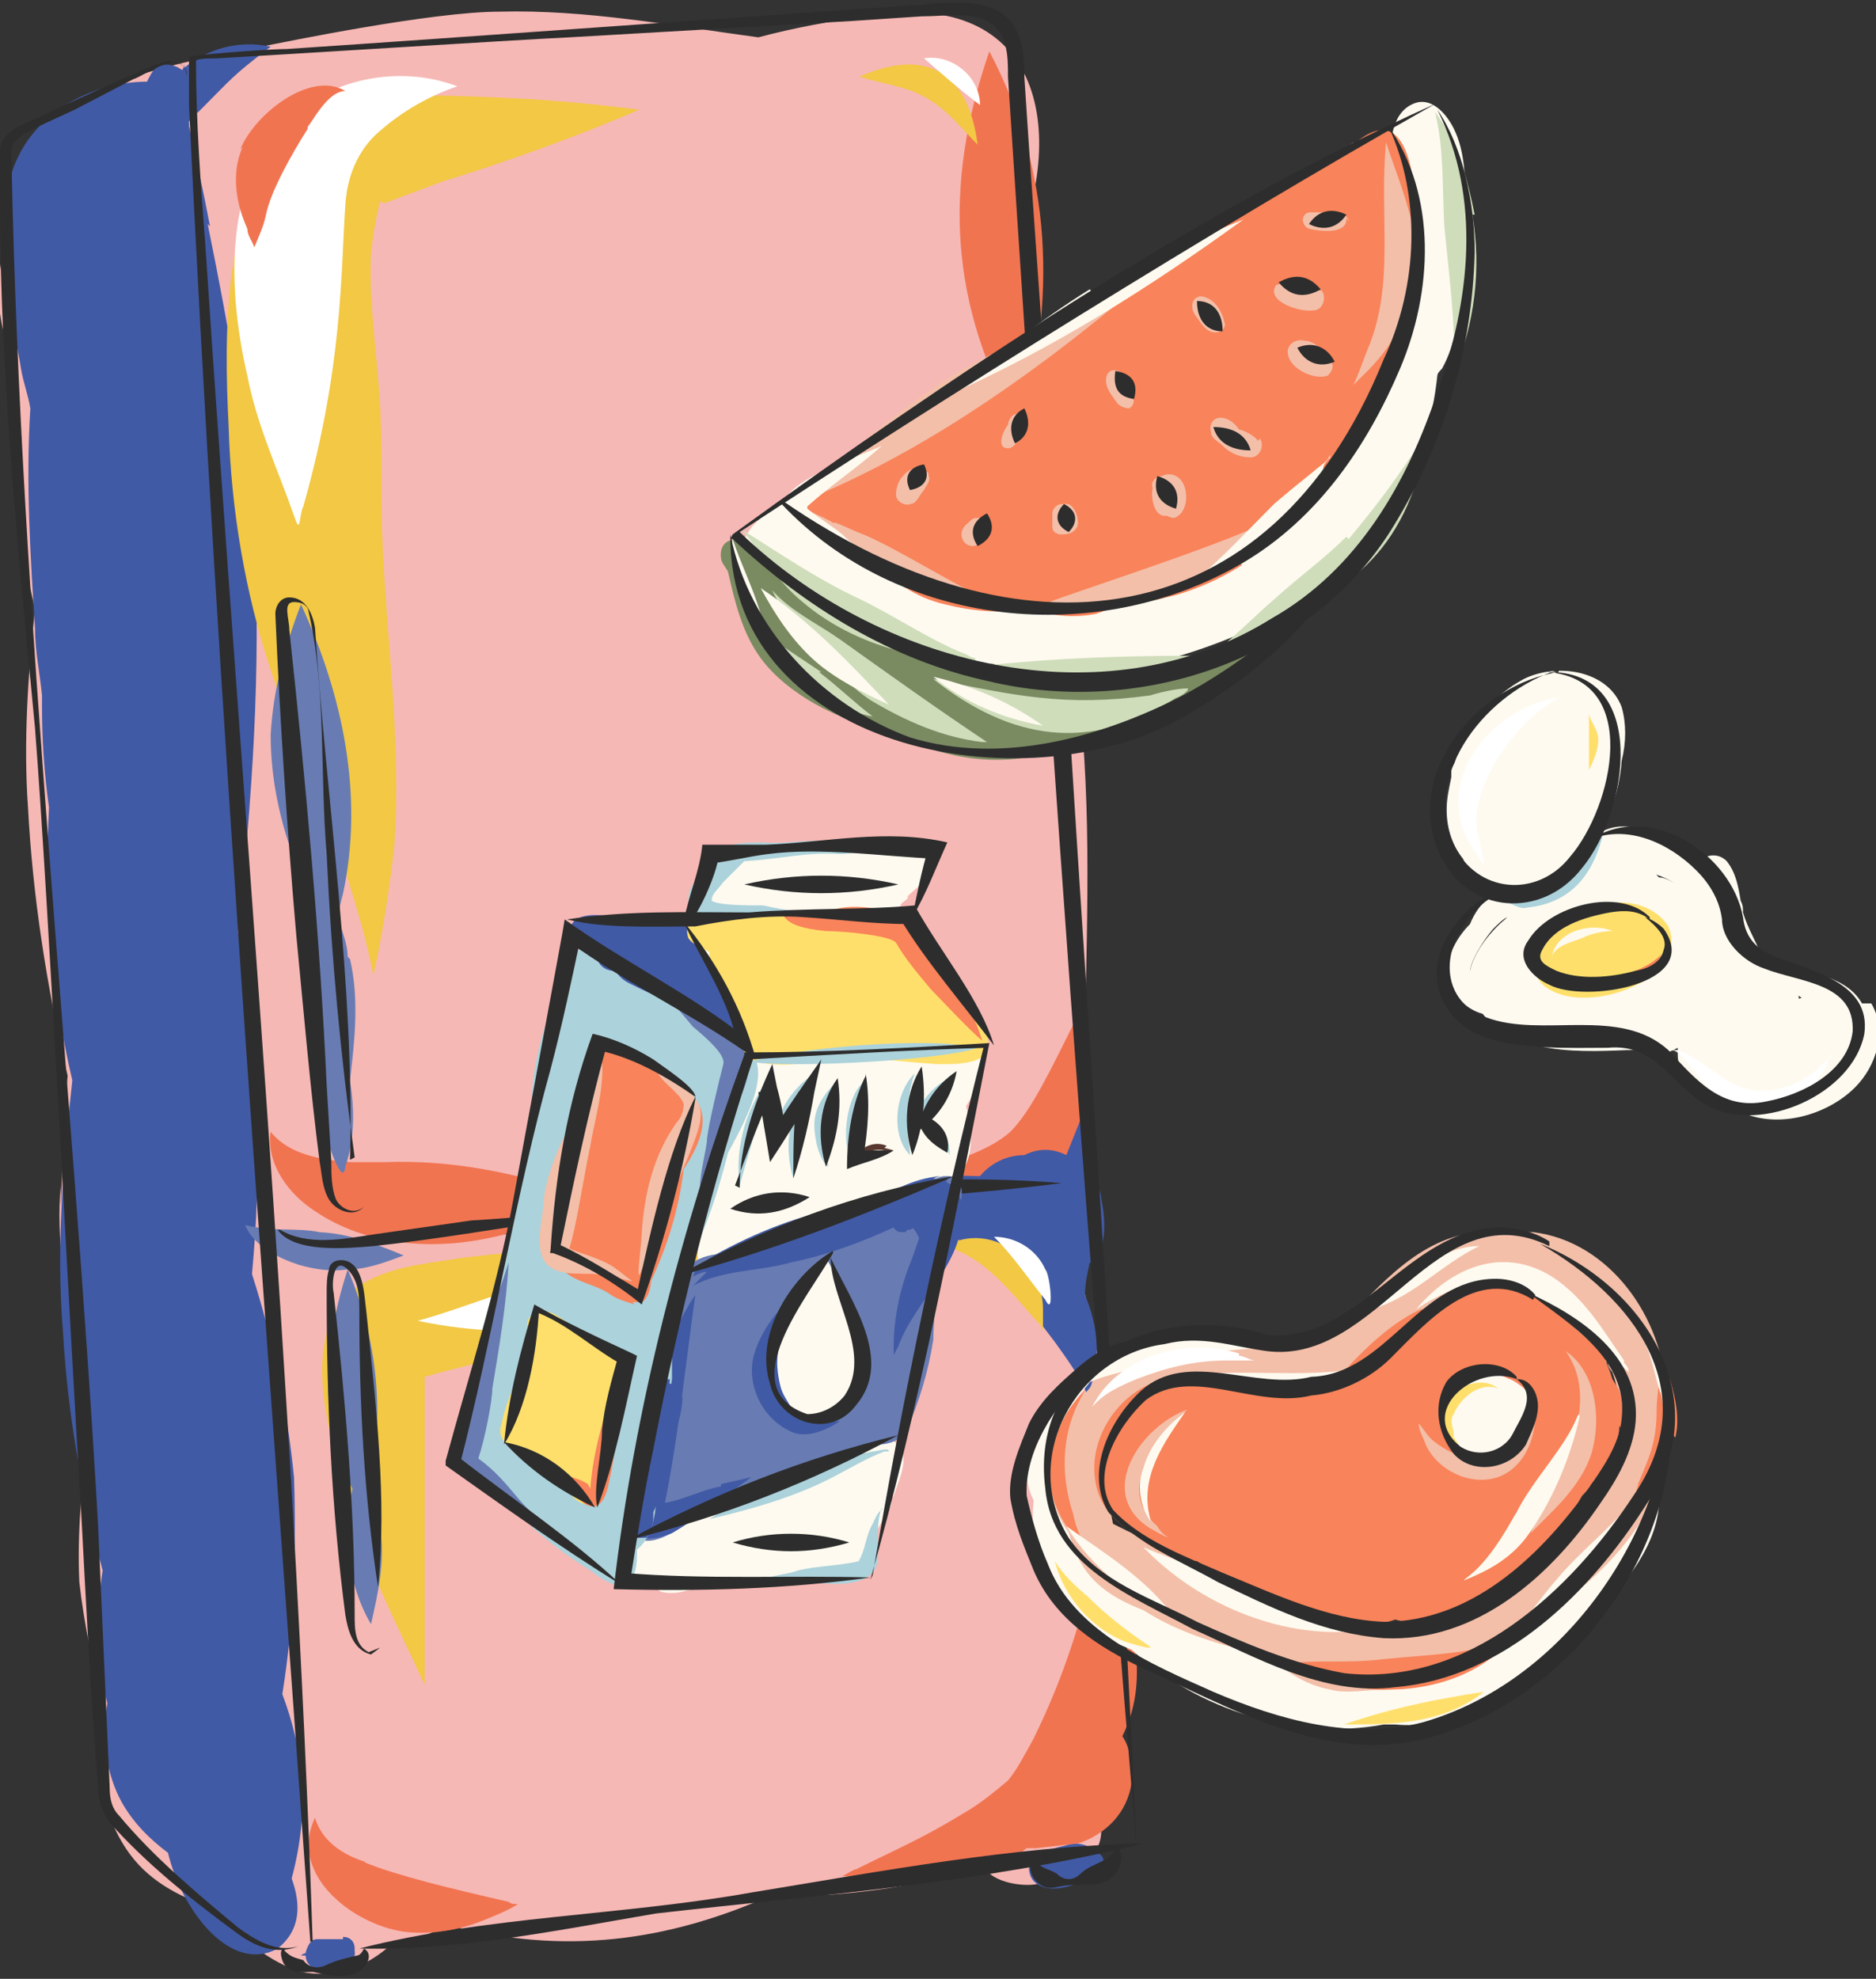 <?xml version="1.0" encoding="UTF-8"?>
<svg xmlns="http://www.w3.org/2000/svg" id="uuid-76418681-5e8f-4e6f-87a6-f326669b5769" version="1.1" viewBox="0 0 80.4 84.8">
  <rect x="0" y="0" width="80.4" height="84.8" fill="#333333" stroke="none"/>
  <defs>
    <style>
      .cls-1 {
        fill: #f3bfa9;
      }

      .cls-1, .cls-2, .cls-3, .cls-4, .cls-5, .cls-6, .cls-7, .cls-8, .cls-9, .cls-10, .cls-11, .cls-12, .cls-13, .cls-14, .cls-15, .cls-16, .cls-17, .cls-18, .cls-19 {
        stroke-width: 0px;
      }

      .cls-2, .cls-10, .cls-20 {
        fill: none;
      }

      .cls-3 {
        fill: #ffdf6b;
      }

      .cls-4 {
        fill: #f9835a;
      }

      .cls-5 {
        fill: #f17451;
      }

      .cls-6 {
        fill: #415aa5;
      }

      .cls-7 {
        fill: #acd2db;
      }

      .cls-8 {
        fill: #415aa5;
      }

      .cls-9 {
        fill: #fefaef;
      }

      .cls-10 {
        stroke: #fefaef;
        stroke-linecap: round;
        stroke-linejoin: round;
      }

      .cls-11 {
        fill: #59382f;
      }

      .cls-12 {
        fill: #2d2d2d;
      }

      .cls-13 {
        fill: #d4c7cc;
      }

      .cls-14 {
        fill: #7a8a61;
      }

      .cls-20 {
        stroke: #2d2d2d;
        stroke-miterlimit: 10;
        stroke-width: .7px;
      }

      .cls-15 {
        fill: #cfddbb;
      }

      .cls-16 {
        fill: #687cb3;
      }

      .cls-17 {
        fill: #f2c844;
      }

      .cls-18 {
        fill: #fff;
      }

      .cls-19 {
        fill: #f6b8b5;
      }
    </style>
  </defs>
  <g>
    <path class="cls-19" d="M46.4,28.7c-.7-5-1.6-10-2.7-14.9-.2-.8-.4-1.6-.5-2.3,2.7-5.6,1.6-12.1-6-10.8-1.6.2-3.2.5-4.7.9-3.7-.5-7.4-1.2-11.1-1.1-2.9,0-9.2,1.3-10.2,1.5C8.6,2.5,2,3.6,1.5,6.5c0,.5,0,.9,0,1.2-.3.3-.5.6-.7,1-.1.3-.2.7-.3,1-.7,1.7-.8,3.6,0,5.6,0,.1.1.2.2.3-.3,2.2-.2,4.5,0,6.6.2,1.3.5,2.6.8,3.9-.3,2.8-.5,5.7-.3,8.5.2,3.8.8,7.7,1.7,11.5-.2,1.9-.2,3.7-.3,5.6,0-.3,0-.7,0-.9-.2,2.3.2,4.6.6,6.9.2,1.3.4,2.5.6,3.8-.3,2.1-.5,4.2-.4,6.3.2,1.8.6,3.6,1,5.4,0,0,0,0,0,0,0,0,0,.2,0,.3,0,0,0,0,0,0,0,.2,0,.3,0,.5-.3,1.9,0,3.9,1.2,5.5.9,1.2,2.3,1.9,3.7,2.3,1,1.3,2.3,2.3,3.6,2.7,1.5.3,2.8-.2,3.9-1.2.8-.1,1.6-.4,2.4-.8,5,1.3,9.4.7,13.9-1.3.8,0,1.6,0,2.4,0,2.7-.2,4.5-.6,6.7-1.2,0,0,0,0,0,0,0,0,0,0,0,0,.3.7,1.8.9,2.4.7.3,0,.6-.2.8-.4.2,0,.5,0,.7-.2.9-.4,1.3-1.4,1-2.2.1-.3.2-.7.1-1.1,0,0,0-.2-.1-.2.3-1.5.4-3.1.3-4.6,0-1.3-.2-2.7-.6-3.9,0-.4,0-.8,0-1.1.9-4.6.6-9.4-1-13.8.4-3,.5-6.1.7-9.1.1-5.1.3-10.3-.4-15.4Z"></path>
    <path class="cls-8" d="M44.4,79.4c-.4.3-.4,1,0,1.3.5.4,1.3.2,1.8,0,.6,0,1.2-.1,1.1-.9,0-.3-.2-.4-.5-.5-.1-.2-.4-.3-.8-.3"></path>
    <path class="cls-5" d="M42.4,2.2c-2,5.8-1.7,10.9,1.3,16.2,1.6-5.5,1.4-11.1-1.3-16.2Z"></path>
    <path class="cls-5" d="M46.2,43.5c-1.2,2.4-2,4.1-2.9,5-.9.8-2.1,1.1-4,1.9,5.5,2.6,8.8-1.6,6.9-6.9Z"></path>
    <g>
      <path class="cls-13" d="M43.5,55.4c0,0-.2-.2-.1-.2,0,0,0,.1.1.2Z"></path>
      <path class="cls-8" d="M46.9,54.2c.5-.8.5-1.9.3-2.8,0-.4-.3-.8-.5-1.1-.1-.7-.3-1.4-.4-2.3-.2.5-.4,1-.6,1.5-.6-.3-1.2-.3-1.8,0-.7,0-1.4.3-1.9.9-.6,0-1.3-.1-1.8.2,0,0-.1,0-.2.1-6.2-1-12.7-.4-18.4,2.2,4.3.3,8.5.2,12.7-.6,1.8-.3,3.5-.6,5.3-.9,0,0,0,0,0,.1-.3,0-.4,0,0,.3,0,.4.3.7.6.8.1,0,.3.1.4.1,1.2,1.1,2.5,2.1,2.8,2.6,0,0,.2.2.2.3,1.2,1.3.6.6,1.6,1.9.5.7,1.1,1.5,1.4,2.3.6-1.4.5-2.9-.1-4.3,0-.5.1-.9.2-1.4Z"></path>
      <path class="cls-13" d="M43.5,55.4s0,0,0,0c0,0,0,0,0,0,0,0,0,0,0,0Z"></path>
      <path class="cls-13" d="M43.5,55.4s0,0,0,0c0,0,0,0,0,0Z"></path>
    </g>
    <path class="cls-5" d="M21.8,81.5c-2.6-.6-4.7-1.1-6.2-1.7,0,0,0,0,.1,0-1-.3-1.9-.9-2.2-1.9-1.2,2.5,1.8,4.7,4,4.9,1.1.1,2.2-.1,3.2-.5.5-.2,1-.4,1.5-.7-.1,0-.3,0-.4-.1Z"></path>
    <path class="cls-5" d="M46.2,79c1.2-.4,2.1-1.3,2.3-2.6,0-.7,0-1.4-.4-2,.5-1,.7-2.1.6-3.4-.1-1.7-.5-3.5-1.4-4.9-1.2,3.8-1.5,5.3-3,8.4-.5.9-.7,1.3-1.1,1.8-.6.5-1.2,1-1.9,1.4-1.8,1.1-2.8,1.5-4.6,2.4-.1,0-.4.2-.6.3.1,0,.2,0,.3,0,1.4.2,2.9.2,4.3,0,1.3,0,2.4-.5,3.3-1.2.2,0,.3,0,.5,0,0,0,0,0-.1,0"></path>
    <path class="cls-5" d="M24.3,51c-2.5-.8-5.1-1.3-7.8-1.2-1.2,0-.8,0-1.5,0-1.2-.1-2.6-.3-3.4-1.3-.2,1.4.8,2.7,1.9,3.4,2.2,1.5,5.1,1.7,7.7,1.1,1.4-.3,2.7-.9,4-1.3.9-.2-.5-.3-.9-.5Z"></path>
    <path class="cls-8" d="M9,9.7c-.3-1.6-.6-2.9-.9-4.3,0,0,0-.1,0-.2.1-.1.2-.3.4-.4,1.5-1.5,1.4-1.5,3.1-2.8-1.4-.3-2.7.1-3.7.9,0,0,0-.1,0-.2,0,0,0,.2-.1.3,0,0,0,0,0,0-.4-.3-.9-.3-1.2,0-.1.1-.2.3-.3.5-2.6,0-5.3,1.6-5.9,4.3-.8,3.5.2,6,.5,8,.1.6.3,1.1.4,1.7-.2,3.2,0,6.3.2,9.4,0,1,.2,1.9.3,2.9,0,0,0,.2,0,.3,0,0,0,.1,0,.2,0,1.4.1,2.9.3,4.3-.2,3.9.1,7.9,1,11.7-.4,3.6-.7,7.2-.4,10.8.2,3.5.8,6.9,1.7,10.2-.3,1.9-.3,3.8.2,5.7-.3,1.5,0,3.1.6,4.2.5.9,1.2,1.6,2,2.2.6,2.5,2.7,5.2,4.7,4.1,1-.8,1-1.9.6-3,.8-3,.5-5.5-.4-7.9.5-3.1.6-6.2.5-9.3-.3-3-.9-5.9-1.8-8.7.2-2.2.3-4.4.2-6.6-.1-3.4-.4-5.9-.8-8.1.6-5.6,1-11.2.7-16.9-.3-4.5-1.1-9-2-13.4Z"></path>
    <path class="cls-8" d="M14.7,83.1c-.4,0-.7,0-1.1,0,0,0,0,0,0,0-.2,0-.3.1-.4.3,0,0-.1.2-.1.3,0,0-.1,0-.2.1,0,0,.1,0,.2,0,0,.4.4.7.8.6.5,0,1.4-.2,1.3-.8,0,0,0,0,0-.1,0-.3-.2-.5-.5-.5Z"></path>
    <path class="cls-17" d="M16.4,8.7s0,0,.1,0c.8-.3,1.6-.6,2.4-.9,2.9-.9,5.7-1.9,8.5-3.1-3.2-.4-5-.5-8.2-.6-2.2,0-4.8-.3-6.6,1.3-3.1,3.1-3,8.9-2.8,12.9.1,3.5.7,7.1,1.8,10.4.9,2.8,2.1,5.5,3.1,8.3.5,1.6,1,3.2,1.3,4.8.4-1.8.7-3.7.9-5.6.3-4.3-.3-8.5-.5-12.8-.1-1.9,0-3.9-.1-5.8-.1-2.2-.5-4.5-.4-6.7.1-1.1.3-1.9.4-2.3Z"></path>
    <path class="cls-17" d="M30.7,53.1c-3.7,0-7.3.4-10.9.8-1.8.3-3.8.4-5.1,1.8-1.9,2.5-.3,6.5.4,9.3.8,2.5,2,4.8,3.1,7.2,0-2.7,0-5.3,0-8,0-1.6,0-3.2,0-4.8,0-.1,0-.3,0-.4,1.4-.4,2.8-.7,4.2-1.1,2.6-.8,5.2-1.5,7.7-2.4,1.9-.8,3.5-1,5.3-1.4-1.5-.4-3.1-.8-4.7-.9Z"></path>
    <path class="cls-18" d="M13.1,4.4c-3.6,2.6-3.4,7.8-2.5,11.7.4,2.1,1.3,4,2,6,.3.9.2,0,.4-.4,1.7-6,1.6-10,1.8-12.9.1-1.8,1-2.8,1.5-3.2.9-.8,2.1-1.5,3.3-1.9-2.1-.8-4.6-.5-6.5.8Z"></path>
    <path class="cls-17" d="M36.9,3.3c.9.3,2,.4,2.8.9.9.5,1.5,1.3,2.2,2-.4-3.1-2.2-4.2-5.1-2.9Z"></path>
    <path class="cls-17" d="M40.5,53.4c1.8.5,2.9,2.1,4.1,3.4,0,0,0,.1.1.2,0-.3,0-.6,0-.9,0-2.1-2.2-3.8-4.2-2.7Z"></path>
    <path class="cls-2" d="M14.2,4.1h0s0,0,0,0h-.1s0,0-.1,0h0c0,0-.1,0-.2,0h0c0,0-.2,0-.2.1h0c0,0-.2.1-.2.2h0c0,0-.2.2-.3.3h0c-.1.1-.2.2-.3.3h0c0,.1-.2.2-.3.4h0c-.1.2-.2.3-.3.5l-.2.5-.2.6-.2.6v.6c-.1,0-.2.5-.2.5v.5c0,0,0,.4,0,.4v.4"></path>
    <path class="cls-5" d="M10.4,6.3c-.5,1.1-.3,2.4.2,3.5,0,.3.2.5.3.8.2-.5.4-.9.5-1.4.2-1,1.1-2.6,1.8-3.7-.1.2,0,0,0-.1.1,0,.8-1.5,1.6-1.5-1.5-.9-3.9,1-4.5,2.5Z"></path>
    <path class="cls-18" d="M39.6,2.5c.8.7,1.6,1.4,2.4,2,0-1.2-1.2-2.2-2.4-2Z"></path>
    <path class="cls-18" d="M44.8,54.4c-.4-.9-1.3-1.4-2.2-1.4.8.8,1.4,1.7,2.2,2.7.4.8.2-1.1,0-1.3Z"></path>
    <path class="cls-18" d="M24.4,54.7c-2.2.3-4.3,1.3-6.5,1.9,4.7,1,9.6.2,14.1-1.2-2.5-.7-5.1-1.1-7.6-.7Z"></path>
    <path class="cls-16" d="M14.9,41c0-.5-.2-1-.4-1.6,0-.4.1-.7.2-1.1.9-4.2,0-8.5-1.8-12.4-.7,1.8-1.2,3.7-1.3,5.6,0,2.3.6,4.6,1.6,6.7,0,.7-.1,1.4-.2,2.1,0,0,0-.2,0-.1,0,0,0,.1,0,.2,0,0,0,0,0,0,0,0,0,0,0,0,0,.6-.1,1.1,0,2.1.1.9.3,1.8.6,2.8-.1,1.2,0,2.4.4,3.5.1.3.7,2.1.8,1.2.4-1.2.4-2.4.2-3.7.2-1.7.4-3.5,0-5.2Z"></path>
    <path class="cls-16" d="M14.9,54.4c.8,0,1.6-.3,2.4-.6-1.2-.5-2.5-1-3.8-1,0,0,0,0,.2,0-1-.2-1.9,0-3.2-.3.4.9,1.4,1.4,2.3,1.7.7.2,1.4.3,2.1.2-1.1,3.4-1.2,6.4.2,9.4-.4,2-.2,4.1.8,5.8.3-1.3.6-2.7.4-4,0-.6-.3-1.1-.5-1.7.7-3.2.4-6.5-.9-9.5Z"></path>
    <path class="cls-12" d="M13.3,83.2c-1.8-25.3-4-53.3-5.2-78.7,0-.6,0-1.3,0-1.9,0-.1,0-.2.2-.2.6-.1,3.3-.3,4-.3,7.5-.5,19.8-1.4,27.2-1.9,2.6-.3,4.5-.1,4.4,3.1,0,0,.2,3,.2,3l1.7,24.2c1,16.1,2.2,32.5,2.9,48.5-.7-8.1-1.3-16.1-1.9-24.2-1.2-15.2-2.6-36.1-3.6-51.5,0-.9,0-1.9-.9-2.4-.8-.4-1.8-.2-2.8-.2l-3,.2s-12.1.7-12.1.7c-2.2.1-13.2.8-15.1.9-.3,0-.8,0-.9.1,0,2.6.2,5.3.4,7.9,1.6,24.2,3.8,48.7,4.6,72.7h0Z"></path>
    <path class="cls-12" d="M8,3.2c-.2-1.2-1.7,0-2.3.2,0,0-2.5,1.3-2.5,1.3,0,0-1.3.6-1.3.6-.4.2-.9.4-1.2.7-.3.2-.2.7-.2,1.2.4,19.4,2.6,38.8,3.7,58.1,0,0,.5,11.3.5,11.3,0,.5.1.9.4,1.2,1.5,1.8,3.3,3.3,5.1,4.8.7.5,1.6,1.1,2.6.8h0c-1,.4-1.9,0-2.7-.6-1.9-1.4-3.8-2.9-5.4-4.7-.3-.4-.5-1-.5-1.5-.3-3.8-.5-7.6-.7-11.4-.5-8-1.4-26.3-2-34C.8,23.8,0,16.2,0,8.6c0,0,0-1.4,0-1.4,0-.2,0-.5,0-.7,0-.9,1.1-1.2,1.7-1.5,0,0,1.3-.6,1.3-.6.9-.4,3-1.4,3.9-1.7.4-.2,1.2,0,1.1.6,0,0,0,0,0,0h0Z"></path>
    <path class="cls-12" d="M12.2,83.6c.3.3.5.3.8.4.2.3.6.4,1,.2.4-.2.9-.3,1.3-.4.1,0,.2-.1.3-.3h0c.5.3,0,1-.5,1.1-.6.2-1.2,0-1.7-.1-.4,0-.9.1-1.2-.3-.1-.1-.3-.7,0-.7h0Z"></path>
    <path class="cls-12" d="M44.4,79.8c.3.3.6.3.9.5.3.3.7.3,1,0,.5-.5,1.4-.5,1.5-1.2,0,0,0,0,0,0,.5.3.2,1.1-.2,1.4-.6.4-1.2.2-1.9.3-.2,0-.4.1-.7.1-.5,0-1-.6-.8-1.1h0Z"></path>
    <path class="cls-12" d="M12,52.7c1.2.7,2.7.4,4,.2,1.4-.2,2.8-.4,4.2-.6,8.4-.5,16.9-2.3,25.3-1.6,0,0,0,0,0,0-7,.9-14.1.9-21.1,1.5-2.8.4-5.6.9-8.4,1.2-1.2.1-3.4.3-4.1-.7h0Z"></path>
    <path class="cls-12" d="M15.2,49.6c-.6-4.3-1-8.6-1.2-13-.3-3.5,0-7.1-.8-10.5-.1-.2-.3-.3-.6-.3-.5,0-.2.7-.2,1.2.7,6.5,1.3,13,1.6,19.5,0,0,.2,3.3.2,3.3,0,.5,0,1.1.2,1.6.2.4.8.7,1.2.3,0,0,0,0,0,0-.4.5-1.2.2-1.5-.3-.3-.5-.3-1.1-.4-1.6-.4-3.1-.7-6.6-1-9.7-.4-4.6-.7-9.2-.9-13.8,0-.3.2-.7.6-.7.7,0,1,.7,1.1,1.3.5,7.5,1.7,15.3,1.5,22.8h0Z"></path>
    <path class="cls-12" d="M16.2,68c-.6-3.9-.8-7.9-.8-11.8,0-.6,0-1.3-.5-1.8-.6-.6-.7.6-.6,1,.5,4.6.9,9.2.9,13.8,0,.6,0,1.3.6,1.6h0s.5-.2.5-.2c0,0,0,0,0,0l-.4.3s0,0,0,0c-.8-.2-1-1.1-1.1-1.7-.6-4.6-.8-9.2-.8-13.8,0-.3,0-.7.1-1,0-.2.2-.4.5-.4,1,0,1,1.5,1.1,2.2.4,3.9.9,8.1.5,11.8h0Z"></path>
    <path class="cls-12" d="M15.4,83.5c5.5-1.4,11.2-1.4,16.8-2.4,5.5-.9,11.3-2,16.8-2.1-6.9,1.7-13.9,2.2-20.9,3-4.1.7-8.5,1.6-12.6,1.5h0Z"></path>
  </g>
  <g>
    <path class="cls-9" d="M62.8,8.8c0-1.1,0-2.3-.5-3.3-.3-.6-.9-1.3-1.6-1.1-1,.3-1.2,1.6-1,2.5.1.7.4,1.4.6,2.1,0,0,0,0,.1.1,0,.9.3,1.9.3,1.9,0,.4,0,.8,0,1.1-.6,1.3-1.3,2.7-1.8,4.3,0,0,0,0,0,0,0,0,0,.1,0,.2,0,0,0,0,0-.1,0,.1-.1.3-.2.4-.3.6-.7,1.3-1.1,1.9,0,.1-.2.3-.3.4-.7.9-1.5,1.7-2.4,2.5,0,0,0,0,0,0-3.3,1.7-3.3,1.6-7,3-2.3.8-3.8,1.1-5.4.9-.4-.2-.8-.3-1.2-.5-1.3-.5-2.8-1.2-4.5-2.4,0,0,0,0,0,0,0,0-1-.9-1.3-1-1-.6-2.2-.2-3,.6-1.3,1.1-.6,3,.9,3.4.7.3,1.5.3,2.3.4.5,0,1,.2,1.5.1.3.1.7.3,1.1.4,2,1.2,4.1,2.2,6.4,2.4,4.1,0,8.2-1.4,11.7-3.5,3.1-2.1,4.8-5.7,5.2-9.4,0-.1.1-.2.2-.3.6-1.1.7-2.2.9-3.4.2-1.2.1-2.5,0-3.7Z"></path>
    <path class="cls-9" d="M59.1,16.4h0s0,0,0,.1c0,0,0,0,0,0,0,0,0,0,0,0Z"></path>
    <path class="cls-14" d="M52,28.2c-.2,0-.5.1-.7.2-2.5.4-5.1.4-7.6.6-.8-.2-1.6-.4-2.6-.6-.7-.2-1.2-.3-1.7-.4,0,0-.2-.1-.3-.2-1.2-.7-2.4-1.3-3.5-2-.9-.5-1.7-1.1-2.6-1.6-.1,0-.2-.2-.4-.2-.2-.2-.3-.4-.5-.6-.5-.5-1.3-.3-1.2.5,0,.2.2.4.3.6,0,0,0,0,0,0,.3,1.3.6,2.6,1.4,3.7,1.1,1.5,3.3,2.7,5.4,3.1,2.3,1.2,4.9,1.7,7.3.8,3.9,0,6.9-2,9.8-5-1.1.4-2.1.8-3,1.3Z"></path>
    <path class="cls-15" d="M42.3,31.8c-2.1-1.4-4.2-2.9-6.3-4.4-1-.7-2.1-1.2-2.9-2.1.4.9,1.1,1.6,1.7,2.3.8.9,1.6,1.8,2.5,2.4,1.5.9,3.1,1.6,4.8,1.8.2,0,.4,0,0,0Z"></path>
    <path class="cls-15" d="M50.9,29.5c-.5,0-1.3.2-1.6.3-3.7.5-5.8,0-9.3-.7,3.3,2.6,6.7,3.2,10.4.8.1,0,.6-.3.5-.4Z"></path>
    <path class="cls-15" d="M35.2,28.8c-.6-.4-1.2-.8-1.8-1.2.8,1.5,2.6,2.9,4,3.1-.8-.6-1.5-1.3-2.3-1.9Z"></path>
    <path class="cls-15" d="M63.2,9.2c-.3-1.5-.7-3.1-1.7-4.4.4,1.6.3,3.2.4,4.9.2,2.1.5,4.2.4,6.3.9-2.1,1.2-4.5.8-6.8Z"></path>
    <path class="cls-15" d="M57.7,23c-.9.9-2,1.7-3,2.6-.7.6-1.4,1.3-2.1,1.9.3-.1.6-.2.9-.3,4.7-2,6.8-3.6,7.8-8.9-1.3,2-2,3-3.5,4.8Z"></path>
    <path class="cls-15" d="M41.8,28.2c-.2,0-.4-.2-.5-.2-1.5-.6-3.1-1.7-4.6-2.4-1.7-.8-3.3-1.9-4.9-2.9.9,1.1,1.5,2.2,2.6,3.1,2,1.7,4.7,2.5,7.3,2.5.1,0,.3,0,.3,0,0,0-.2,0-.2,0Z"></path>
    <path class="cls-15" d="M42.5,28.4c1.6.6,3.2,1,4.9.8,1.2,0,3-.7,3.7-1.1-2.9,0-5.8.1-8.7.4Z"></path>
    <path class="cls-4" d="M58,6.1c-.6.4-1.3.9-1.8,1.4-1,.4-1.9.8-2.9,1.3-3.3,1.6-6.3,3.5-9.2,5.8-3.1,1.4-5.8,3.4-8.4,5.6-1.2.4-2.8,1.1-1.8,2.1.6.5,1.3.7,2.1.9.4.3.9.6,1.4.9.9.8,1.8,1.5,3.1,1.8,1.2.3,2.4.4,3.7.2.9.3,1.8.4,2.8.2.3-.1.7-.3,1-.4.8,0,1.6-.2,2.4-.4,3.1-.9,5.7-3.2,7.1-6,.2-.2.3-.4.5-.7.6-.8.9-1.7,1.2-2.6.7-1.2,1.3-2.9,1.2-4.2.2-.7.3-1.4.3-2.2,0-1.6-.2-5.8-2.7-3.6Z"></path>
    <path class="cls-1" d="M35.7,22.4c-.5-.3-1.1-.5-1.6-.8,5.1-2,9.8-5.3,13.8-8.6-2.4.8-4.9,1.8-7.1,3.1-2.5,1.6-4.6,3.5-6.9,5.4,0,0-.1-.1-.2-.2,0,0,.1.2.2.3,0,0-.2.1-.2.2,0,0,.2,0,.3-.1,1.5,2.4,5.6,3.9,7.9,3.8-1.6-.8-3.5-2-4.9-2.6-.3-.1-.9-.4-1.2-.5Z"></path>
    <path class="cls-1" d="M56.6,21c-.8.5-1.7,1-2.6,1.5-1.7.8-5.3,2-8.2,3-.9.3-1.8.7-2.6,1,.5,0,.9-.2,1.4-.2,3.8-.5,7.9-1.3,10.6-3.3,1.1-.9,1.6-1.7,2.5-2.5-.4.1-.8.5-1,.6Z"></path>
    <path class="cls-1" d="M60.7,10.6c-.2-1.6-.8-3-1.3-4.5-.3,3.2.4,6.1-.8,8.9-.2.5-.4,1.1-.6,1.5.1-.1.3-.3.4-.4,1.5-1.4,2.5-3.4,2.3-5.6Z"></path>
    <path class="cls-1" d="M43.4,17.8c0,0-.2.2-.2.4,0,0,0,0,0,0-.3.4-.5,1.1.1,1,.4-.2.5-.7.6-1,0-.3-.2-.6-.5-.4Z"></path>
    <path class="cls-1" d="M39.7,20.1c-.2-.2-.8,0-1,.3-.2.2-.3.5-.3.8,0,.3.4.5.6.4.3,0,.4-.4.6-.6.1-.2.3-.4.2-.6,0-.1,0-.2-.2-.2Z"></path>
    <path class="cls-1" d="M42.4,22.3c0-.1-.2-.2-.4-.1,0,0-.1,0-.2,0-.1,0-.2.1-.3.2-.7.5,0,1.4.6.8.2-.2.4-.7.2-.9Z"></path>
    <path class="cls-1" d="M45.6,21.6c0,0,0,0-.1,0-.2,0-.4.2-.4.4,0,.2,0,.4,0,.5,0,.2,0,.3.3.4,0,0,.2,0,.2,0,.3,0,.6-.2.6-.5,0-.3-.2-.9-.6-.8Z"></path>
    <path class="cls-1" d="M50.4,20.4s0,0,0,0c-.2-.1-.4-.1-.6,0-.3,0-.5.3-.4.5,0,0,0,0,0,0,0,0,0,0,0,0-.1.5.1,1.3.6,1.2,0,0,.2.1.3.1.7-.2.7-1.5.1-1.8Z"></path>
    <path class="cls-1" d="M53.9,18.9c0-.1-.4-.4-.8-.5-.2-.3-.5-.5-.8-.5-.3,0-.5.3-.4.6,0,.3.3.4.5.6.3.3.7.5,1.2.5.4,0,.6-.5.4-.8Z"></path>
    <path class="cls-1" d="M56.7,15.1c-.2-.3-.5-.5-.8-.5-.4-.1-.8.2-.7.6.1.6,1.1,1.1,1.7.9.4-.4.2-.7-.3-.9Z"></path>
    <path class="cls-1" d="M57.8,9.5c0-.3-.4-.4-.7-.4-.2,0-.5,0-.7,0,0,0-.2,0-.3,0-.4.1-.3.6,0,.7.4.1,1.7.3,1.6-.5Z"></path>
    <path class="cls-1" d="M56.6,12.5c-.3-.4-.8-.5-1.3-.5-.2,0-.4,0-.5.2,0,0,0,0-.1,0-.5.7,1,1.2,1.6,1.1.4,0,.6-.6.3-.9Z"></path>
    <path class="cls-1" d="M52.5,13.9c-.1-.5-.4-1.1-1-1.2-.5,0-.5.6-.2.9.2.3.5.8,1,.6.1,0,.2-.2.2-.3,0,0,0,0,0,0Z"></path>
    <path class="cls-1" d="M48.4,16.6s0,0,0,0c0,0,0,0,0,0,0,0,0-.2,0-.2,0,0,0,0,0,.1-.1-.2-.2-.5-.5-.6-.2-.1-.5,0-.5.4,0,.4.3.7.5,1,.1.1.3.2.5.2.3-.2.2-.5,0-.8Z"></path>
    <path class="cls-2" d="M53.5,10h0s0,0,0,0h-.1c0,0-.1.1-.1.1h-.1c0,0-.2.2-.2.2h-.2c0,.1-.3.4-.3.4l-.5.3-.5.3-.5.3-.5.3-.5.3-.4.2-.4.2-.4.3-.4.3-.4.2-.4.3-.4.3-.3.2-.4.2-.3.2-.3.2-.4.2-.3.2-.3.2-.3.2-.4.2-.3.2-.3.2-.3.2-.3.2-.3.2-.2.2-.2.2-.2.2h-.2c0,.1-.2.3-.2.3l-.2.2-.2.2-.2.2h-.2c0,.1-.2.3-.2.3h-.2c0,.1-.2.2-.2.2h-.1c0,0-.1.2-.1.2h-.1c0,0-.1.1-.1.1h-.1c0,0-.1.1-.1.1h-.1c0,0-.1.1-.1.1h-.1c0,0,0,.1,0,.1h0c0,0,0,.1,0,.1h0s0,0,0,0h0s0,0,0,0h0s0,0,0,0h0s0,0,0,0h0s0,0,0,0h0s0,0,0,0h0s0,0,0,0h.1c0,0,.2-.3.2-.3l.4-.3.4-.2.4-.2.4-.3.4-.3.4-.3.5-.3.5-.3.4-.3.4-.3.5-.3.4-.3.4-.2.4-.2.4-.2.4-.2.4-.2.4-.3.4-.3.4-.2.4-.2.4-.3.4-.2.4-.2.4-.2.4-.2.3-.2.3-.2h.3c0-.1.3-.3.3-.3h.2c0-.1.2-.2.2-.2"></path>
    <path class="cls-9" d="M46.7,12.4c-2.1,1.3-4.1,2.9-6,4.5,4.5-2,8.6-4.6,12.6-7.5-2.2.9-4.4,1.9-6.5,3.1Z"></path>
    <path class="cls-9" d="M34.6,21.7c1-.9,2.2-1.7,3.2-2.6-1,.5-6.1,2-3.6,3.6,1,.5,2,.9,3.1,1.2-.4-.3-.8-.6-1.2-1-.5-.4-1-.7-1.5-1.1Z"></path>
    <path class="cls-9" d="M59.2,18.6c-.2.1-.4.3-.7.5.2-.4-.9.3-1.8,1,0-.2.2-.4.3-.5,0,0,0-.1,0-.1-.1.3-.5.5-.7.7-.5.4-1,.8-1.7,1.4-1.1,1.1-2.2,2.3-3.4,3.3.7-.2,1.4-.5,2-.9,0,.2,0,.3.2.4.3.2.6,0,.9-.3.3-.2.6-.5.9-.8,0,0,.1,0,.2,0,.1,0,.2-.2.4-.3,0,0,0,0,0,0,0,0,0,0,0,0,1.4-1.2,2.5-2.8,3.4-4.4Z"></path>
    <path class="cls-9" d="M44.3,26.1c-1-.2-2.1.2-2.6,1.1,1.2-.9,2.4-.5,3.6-.3.3,0,1,.2,1,.1-.6-.4-1.3-.8-2-.9Z"></path>
    <path class="cls-9" d="M32.6,25.2c.6,1.1,1.3,2.2,2.3,3.1.9.8,2.1,1.4,3.2,1.9-1.7-1.8-3.4-3.6-5.5-5Z"></path>
    <path class="cls-9" d="M40,29c1.3,1.1,3,1.8,4.7,2.1-1.4-1-3-1.7-4.7-2.1Z"></path>
    <path class="cls-9" d="M31.4,23.1c-.2,1.2.4,2.3,1.2,3.2-.4-1.3-.8-2-1.2-3.2Z"></path>
    <path class="cls-12" d="M61.6,4.4c-9.9,5.6-20.9,12.5-29.9,18.4,5.9,5.7,15.6,8.2,22.8,3.7,3.7-2.1,5.8-5.8,7.1-9.7,1.4-3.9,1.9-8.3,0-12.1,1.1,1.6,1.6,4,1.6,6.1-.1,4.3-1.4,8.5-3.7,12.1-3.6,5.5-10.8,7.8-17.1,6.3-4.2-.9-7.9-3.2-11-6.1h-.1c0,0,.1-.2.1-.2,9.4-6.8,19.6-13.7,30-18.4h0Z"></path>
    <path class="cls-12" d="M31.3,22.9c.8,4,3.9,7.3,7.7,8.7,3.9,1.2,8.2,0,11.7-1.8,2.4-1.3,4.5-3,6.5-4.9-1.3,2.2-3.7,4.2-6.1,5.6-6.7,4.2-19.8,1.8-19.8-7.5h0Z"></path>
    <path class="cls-12" d="M33.6,21.5c10,6.9,20.8,6,25.7-6.1,1.5-3.2,1.6-7,.2-10,2.1,3,1.9,7.1.5,10.4-1.4,3.3-3.5,6.4-6.7,8.3-6.3,3.7-14.8,2.8-19.8-2.5h0Z"></path>
    <path class="cls-12" d="M39.6,19.9c.3.6,0,1-.6,1.1-.3-.6,0-1,.6-1.1h0Z"></path>
    <path class="cls-12" d="M42.3,22c.4.6.2,1.1-.4,1.4-.4-.6-.2-1.1.4-1.4h0Z"></path>
    <path class="cls-12" d="M45.6,21.6c.6.3.6.8.2,1.2-.6-.3-.6-.8-.2-1.2h0Z"></path>
    <path class="cls-12" d="M43.9,17.5c.3.6.2,1.2-.4,1.5-.3-.6-.2-1.2.4-1.5h0Z"></path>
    <path class="cls-12" d="M49.6,20.4c.7.2,1,.7.8,1.4-.7-.2-1-.7-.8-1.4h0Z"></path>
    <path class="cls-12" d="M56.1,9.6c.4-.6,1-.7,1.6-.4-.4.6-1,.7-1.6.4h0Z"></path>
    <path class="cls-12" d="M52,18.3c.8,0,1.4.3,1.6,1-.8,0-1.4-.3-1.6-1h0Z"></path>
    <path class="cls-12" d="M55.6,14.9c.7-.3,1.3,0,1.6.6-.7.3-1.3,0-1.6-.6h0Z"></path>
    <path class="cls-12" d="M47.8,15.9c.7.1,1,.5.8,1.2-.7-.1-.9-.5-.8-1.2h0Z"></path>
    <path class="cls-12" d="M51.3,12.9c.7,0,1.1.5,1.1,1.3-.7,0-1.1-.5-1.1-1.3h0Z"></path>
    <path class="cls-12" d="M54.8,12.1c.7-.4,1.3-.3,1.8.3-.7.4-1.3.3-1.8-.3h0Z"></path>
  </g>
  <g>
    <path class="cls-9" d="M38.6,62.3c0-.6-.8-.9-1.3-.6-.5.3-1,.6-1.5,1-.7,0-1.5.4-2,.6,0,0,0,0,0,0,0,0,0,0,0,0-.7-.2-1.3.1-1.9.3-.3.1-.9.4-1.4.6-.9.3-1.8.8-2.6,1.3-.2.1-.5.3-.6.5-.6.6-.5,1.8.4,2,0,0,.1,0,.2,0,.1,0,.3.1.4.2.7.2,1.3-.1,1.9-.3.1,0,.2,0,.3,0,0,0,.1,0,.2,0,.9,0,1.7,0,2.6,0,1.1,0,2.3-.1,3.4-.7.6-.3.8-.8.9-1.3,0,0,0-.1,0-.2,0-.2.1-.3.2-.5,0,0,.1-.2.2-.3,0-.1.2-.3.2-.5,0,0,0-.2.1-.3.2-.6.5-1.2.4-1.8Z"></path>
    <path class="cls-9" d="M41.7,44.2c-.2,0-.4,0-.6,0,.5-.1.6-.8.2-1.1-.2-.2-.4-.3-.6-.4,0-.4-.1-.8-.4-1.1,0-.3,0-.6-.2-.9-.2-.5-.6-.8-1-1.1-.2-.2-.4-.3-.7-.4,0,0,.1-.2.2-.4,0,0,0,0,0,0,0-.1.2-.2.3-.3,0,0,0,0,0-.1.2-.2.5-.4.6-.6.7-1-.3-1.8-1.3-1.8-1.4-.1-2.9.2-4.3.4-.3,0-.6,0-.9.1-.6,0-1.3,0-1.8.3-.3.2-.4.4-.4.7-.3.3-.5.7-.4,1.3,0,.2.2.4.3.5-1.4.6-.6,2,.6,2.5,0,.2,0,.4.1.6.2.3.6.5.9.6,0,0,0,.1,0,.2,0,.2,0,.4,0,.5,0,0-.1.2-.1.3-.1.4,0,.9.4,1.1-.5.3-.8.8-1,1.6-.1.4-.2.8-.3,1.2-.2.5-.5,1-.6,1.5-.1.2-.3.5-.4.8,0,.2,0,.5,0,.7-.2.7-.3,1.5-.4,2.2,0,.1,0,.2,0,.3,0,0,0,0,0,.1,0-.1,0,0,0,0,0,.2,0,.4,0,.5.4.5,1.1.2,1.6,0,.8-.2,1.6-.6,2.3-1.1,2.4-.3,4.9-1.1,7-2.3,1-.7.9-2,.6-3.2.2-.3.4-.6.4-1,.4-1,.6-1.9,0-2.2ZM32.7,40.4s0,0-.1,0c-.2,0-.4-.2-.7-.3.3,0,.5-.1.8-.2,0,.1,0,.3,0,.4ZM37.8,44.7c-.2-.1-.4-.3-.6-.3,0,0,0,0,.1,0,.4,0,.8,0,1.2,0,.4,0,.8,0,1.1-.2.2,0,.5,0,.7,0-.9,0-1.7.3-2.6.6Z"></path>
    <path class="cls-16" d="M40.5,50.4c-.2,0-.4.1-.5.2,0,0,0,0-.1,0,0,0,0,0,0,0-.6,0-1.3.4-1.7.6-.5.2-.9.4-1.4.6-1.7.4-3.4,1.1-5,1.9-1,0-2.1,0-2.6,1-.6,1.3-.8,2.8-.9,4.2,0,.6-.1,1-.2,1.5-.6,1.6-1.2,3.2-1.2,5,.7,1.6,2.7-.3,3.4-.8.1,0,.4-.3.7-.5.1,0,.2,0,.4-.1.5,0,.9-.2,1.3-.4.1,0,.3,0,.4-.1,1.5-.3,3.1-.6,4.3-1.6.1,0,.2,0,.3,0,.4,0,.9-.2,1.1-.5.6-1.3,1-2.7,1.2-4,0-.7.1-1.4.1-2.1.3-.9.8-2,1-2.9,0-.2,0-.4,0-.7.2-.5.2-1.2-.4-1.3ZM36.7,59.9s0,0,0,0c0,.1-.2.2-.3.3-.2.2-.3.3-.4.4-.4.1-.9.2-1.3.2-.6-.4-1.1-1-1.4-1.8,0,0,0-.1-.1-.2.3-1,.2-.5.6-1.5.4-.8.7-1.9,1.3-2.9.1-.1.3-.3.3-.5,0,0,0,0,0,0,.3.6.6,1.3.9,1.8.1.3.2.5.3.7.1.4.2.7.3,1.1.1.3.2.7.3,1-.1.4-.3.8-.5,1.2Z"></path>
    <path class="cls-9" d="M35.4,54c-1.1,1.4-3.2,3-2.6,4.9,0,.7.5,1.3,1.2,1.6,0,0,0,0,.1,0,.5.3,1.1.2,1.6,0,0,0,0,0,0,0,2.1-1.1.6-5.1-.3-6.6"></path>
    <path class="cls-6" d="M30.9,63.7c-.7.1-1.7.6-2.4.7.6-3,.9-6.1,1.3-8.9-1.1,1.4-5.7,12.1-1,10.2,1.2-.7,2.3-1.6,3.4-2.4-.4.1-.9.2-1.3.3Z"></path>
    <path class="cls-6" d="M41.2,51.5c-.4-1.5-1.9-.8-2.5-.5-1.9.8-3.9,1.4-5.5,2.7,1.9-.7,4.6-1,6.4-1.4-.1.5-.3,1-.5,1.6-.5,1.2-.8,2.5-.8,3.8,0,.6,0,.3.2,0,.7-2,3-3.7,2.7-6Z"></path>
    <path class="cls-6" d="M35,60.9c-.5,0-.8-.2-1.1-.6-.3-.5-.4-.6-.5-1.1-.1-.5-.2-1.2.2-2.2.3-.6.8-1.5,1.2-2.1-1.1.8-2.1,1.8-2.5,3.2-.3,1.2.3,2.6,1.5,3.2.7.4,1.6,0,2.2-.4-.3,0-.6,0-.9,0Z"></path>
    <path class="cls-7" d="M31.5,44.8s0,0-.1-.1c0,0,0,0,0,0-.2-.2-.4-.4-.6-.5-.9-1-2.2-1.4-3-1.8,0,0-.2,0-.2-.1-.6-.3-1.2-.7-1.8-1.1,0,0,0,0,0-.1-.1-.2-.4-.3-.6-.3-.3-.1-.5-.2-.5.1,0,0,0,0,0,0,0,0,0,0,0,0,0,0,0,0,0,0,0,0,0,0-.1.1-.3.5-.5,1-.7,1.6-.6,1.3-1,2.8-1.1,4.2,0,.4,0,.9.2,1.1-.5,1.8-.9,3.6-1.2,5.5-.3,1-.5,2-.6,3,0,.2-.2.4-.2.6-.7,1.5-1,3.1-1.2,4.8-.2,1.2.4,1.8,1.3,2.1.2.2.4.3.6.3.4.5.9,1.1,1.4,1.5.7.6,1.4,1.1,2.2,1.6.4.3.9.7,1.4.6.6-.2.6-.9.6-1.5,0,0,0,0,0,0,.4-.3.7-.9.8-1.8.3-1.8.3-3,.7-5.5,0-.3,0-.7,0-1.1,0-.4.1-.7.2-1.1.1-.6.1-1.2.2-1.8.2-.5.3-.9.4-1.1.7-1.5,1.2-3,1.6-4.6,1-1.8,2-3.9.6-4.6Z"></path>
    <path class="cls-4" d="M29.5,46.7c-.3-.3-.8-.6-1.2-.7-.2-.6-.8-1-1.4-1-.4-.2-.8-.2-1.1.2-.3.3-.4.7-.6,1.1-.4.7-.6,1.5-.9,2.2-.4,1.3-1.2,3.1-.6,4.4,0,.3,0,.6,0,.9.5,1.2,1.7,1.1,2.5,1.7.3.2.7.3,1,.4,0,0,0,0-.1-.1,0,0,.2,0,.3,0,.1,0,.2,0,.3-.2.1-.1.2-.5.2-.7.7-1.5,1.2-3.1,1.4-4.8.8-1.2,1.2-2.4.3-3.2Z"></path>
    <path class="cls-7" d="M33.2,49.4c-.2-.8-.2-1.6-.5-2.4,0-.2,0-.4.1-.6-.9,1.3-1.3,2.9-1.1,4.4.3-1.1.7-2.4,1-3.5,0,.8,0,1.5.6,2.1Z"></path>
    <path class="cls-7" d="M34,50.5c.2-1.1.5-2.9.5-3.8-.7,1.1-.9,2.5-.5,3.8Z"></path>
    <path class="cls-7" d="M33.2,48.5c.6-.8,1.3-1.6,1.7-2.5-.9.6-1.5,1.5-1.7,2.5Z"></path>
    <path class="cls-7" d="M35.8,46.4c-.5.5-.9,1.1-.9,1.8,0,.6.2,1.5.6,1.8-.2-1.3,0-2.3.4-3.6Z"></path>
    <path class="cls-7" d="M37.1,46.3c-.9.6-1.1,3-.5,3.5,0-.7.2-1.4.2-2.2,0-.5,0-.9.3-1.4Z"></path>
    <path class="cls-11" d="M38,49.1c-.5-.2-.9,0-1.3.3.5,0,.8-.2,1.2-.1,0,0,.2,0,.3,0,0,0,.1,0,.1,0,0,0-.3-.1-.4-.1Z"></path>
    <path class="cls-7" d="M38.9,48.5c0-.9,0-1.7.3-2.5-.9.9-1,2.7-.2,3.5,0-.3-.1-.7-.1-1Z"></path>
    <path class="cls-7" d="M39.7,47.7s0,0,0,0c0,0,0,0,0,0,0,0,0,0,0,0,0,0,0,0,0,0,0,0,0,0,0,0,0,0,0,0,0,0,.4-.6.8-1.1,1.2-1.6-1,.4-1.8,1.4-1.7,2.5,0-.2.2-.4.3-.6,0,0,0,0,.1,0,0,0,0,.2.1.2,0-.1,0-.2,0-.3,0,0,0,0,0,0,0,0,.2.2.2.3,0,0,0,0,0,0-.1-.2.1.4.2.5,0,0,.2.1.3.1.1.2.2.5.3.7,0-.7-.3-1.3-.9-1.5Z"></path>
    <path class="cls-6" d="M40.3,50.4c-1.2.1-2.2.7-3.3,1.3-.2,0-.4,0-.6,0-2,.3-4,1.1-5.8,2.1-.3.2-.8.5-.9.9,0,0,0,.2,0,.2,0,0,0-.2,0-.2.2-.1.4-.2.6-.2-.2.2-.4.4-.6.6,1.3-.7,2.8-.6,4.2-1,1.5-.3,3.1-.9,4.4-1.5,0,0,.1.2.3.2,0,0,.2,0,.2,0,0,0,0,0,.1-.1,0,0,0,0,.1,0,.5-.3,1.2-.5,1.6-1,.4-.4,0-1.2-.6-1.2Z"></path>
    <path class="cls-6" d="M40.6,50.5c-.4,0-.7.2-1.1.4-.1,0-.3.2-.4.3-1,0-1.8.5-2.7.9-.5.2-1,.4-1.5.7-.1,0-.2.2-.3.3,0,0,0,0,0,0,0,0,0,0,.2,0,1,0,1.9-.3,2.8-.5.5,0,1.1-.1,1.5,0,.2.2.3.5.4.7,0,.1,0,.3.1.4,0,0,0,0,0,0,0,0,0,.1,0,.2,0,0,.1,0,.2-.1.1,0,.3,0,.3-.2,0,0,0-.2,0-.2.1-.3.3-.6.3-.9,0,0,0,0,0,0,0-.1.1-.3.2-.5.2-.4.4-.9-.1-1.1Z"></path>
    <path class="cls-6" d="M28.7,59.1c-.3,0-.5.4-.5.7,0,0,0,0,0,0,0,0,0,0,0,0,0,0,0,0,0,0,0,0,0,0,0,0-.2.6-.4,1.5-.5,2.3-.3,1.1-.5,2.3-.5,3.4,0,0,0,.1,0,.2,0,0,0,.1,0,.2,0,0,.1,0,.2,0,0,0,.2,0,.3,0,.2-.2.3-.6.3-.9,0,0,0-.1,0-.2.5-1,.8-2,.9-3,0-.6.9-2.5-.2-2.5Z"></path>
    <path class="cls-1" d="M26.3,54.3c-.6-.4-1.5-.6-1.9-.8.3-.9.6-3,.9-4.4.2-1.2.6-2.4.5-3.7-.8,2-2.2,3.8-2.5,6,0,.8-.4,1.8,0,2.6.6.9,1.9.4,2.8.7.3,0,.8.2,1,.2-.3-.2-.5-.4-.8-.6Z"></path>
    <path class="cls-1" d="M28.2,46c.3.5.9.8,1.1,1.3,0,.3-.1.6-.3.8-1,1.4-1.4,3.1-1.5,4.8,0,.4-.3,2.4,0,1.5.9-1.6,1.3-3.3,1.9-4.6.9-2.2,1.1-2.7-1.2-3.8Z"></path>
    <path class="cls-16" d="M32.1,45.2c-.5-1.1-1.6-1.9-2.7-2.1-.1,0-.8-.3-.8-.3.3.2,1,1.1,1.1,1.2.6.5,1.4,1.2,1.3,1.6-.2.8-.6,2.4-.7,3.2,0,.4-.3,1.4-.3,2.1.4-.9.9-1.6,1.2-2.5,0,0,0,.1,0,0,.2-.4.3-.7.4-1.1,0,0,0,0,0,0,.2-.4.7-1.5.4-2.2Z"></path>
    <path class="cls-16" d="M22.2,64.2c-.5-.6-1-1.2-1.7-1.7.3-.9.6-2.5.6-3,.3-1.8.6-3.6.7-5.4-.6,1.9-1.4,3.7-1.8,5.6-.1,1.1-.2,1.4-.4,2.7-.1.6.5.8.9,1.1.6.4,1.1.8,1.8,1.2,1.1.6.3,0-.1-.5Z"></path>
    <path class="cls-3" d="M26.6,58.3c-.6-.4-.9-.7-1.7-1.2,0,0-.8-.6-1-.7-.4-.3-1.2-.3-1.3.3,0,.5,0,.9,0,1.4-.4.9-.9,1.9-1.1,2.9-.2.5.1.9.5,1,.5.8,1.3,1.3,2.1,1.8,0,0,0,0,0,0,0,0,0,0,0,0,0,0,0,0,0,0,0,0,.1,0,.2,0,.3.5.8.9,1.3.5.4-.7.4-1.7.5-2.5.2-.6.5-1.2.7-1.9.2-.6.2-1.2-.3-1.7Z"></path>
    <path class="cls-9" d="M23.6,57.3"></path>
    <path class="cls-4" d="M25.2,63.6c-.3-.2-.7-.3-1-.4-.3,0-.6-.2-.9-.3.5.5,1.1,1,1.7,1.5.7.5,1-.3,1.1-.9.4-1.7.4-3.4.7-5-.8,1.5-1.4,3.7-1.5,5.3Z"></path>
    <path class="cls-6" d="M31.9,43.3c-.4-.9-1.2-1.6-1.8-2.4-.2-.5-.5-1.1-.9-1.4-.1,0-.3,0-.4,0-.5,0-.9,0-1.4,0-.2,0-.5-.1-.7-.2-.6,0-1.2-.2-1.8,0-.6.2-.7,1-.2,1.3.3.2.6.3.9.4,0,.3.3.6.7.6,0,0,0,0,.1,0,.2.4.5.5.9.7.6.3,1.3.6,2.2.8,0,0,.2,0,.3,0,.2.4.4.8.8,1,.7.5,1.8,0,1.4-.9Z"></path>
    <path class="cls-7" d="M37.8,64.7c-.2.1-.3.4-.4.6-.3.5-.3,1.1-.6,1.6-.8.2-1.8.2-2.6.4-.5.2-2,.3-.7.4,1.1,0,3.7.7,4.1-.7.1-.7-.1-1.7.2-2.4Z"></path>
    <path class="cls-7" d="M37.4,62.2c-2.5.5-4.9,1.5-7,2.9,1.7-.4,3.5-.9,5.1-1.7.8-.4,1.6-.9,2.4-1.2,0,0,.1,0,.2,0,0-.2-.5,0-.7,0Z"></path>
    <path class="cls-10" d="M33.1,42c0,0-.1-.2-.2-.3"></path>
    <path class="cls-7" d="M35.7,36.1c-.8-.2-2.1.1-3,0-.4,0-.9,0-1.3.1-.8.4-1.2,1.1-1.7,1.7-.4.6-.2,1.5.8,1.5,1.2,0,2.3-.4,3.5-.4-.4,0-.8-.1-1.3-.2-.7,0-1.9,0-2.2-.2,0-.3.2-.4.5-.8.4-.4.6-.6.9-.9,0,0,0,0,.1,0,0,0,0,0,0,0,1.5-.1,2.6-.4,4-.3.8,0,1.8-.4,2.6-.3-1.2-.3-2,0-3.1-.3Z"></path>
    <path class="cls-3" d="M42.3,44.2c-.1-.3-.4-.6-.6-.8,0-.3,0-.5-.2-.8-.2-.3-.6-.6-.9-.7,0-.7-.4-1.1-1-1.5,0-.1,0-.2,0-.3,0,0,0,0,.1,0,0,0,0,0-.1,0-.1-.3-.4-.5-.6-.6-.3-.2-.6-.2-.9-.2-.3,0-.6,0-.9,0-1.8-.2-3.7-.2-5.5-.1-.7.1-2.6-.2-2.2,1,.2.3.6.4.9.6,0,.3,0,.5.2.8.3.6.6.9.8,1.2,0,0,0,0,0,.1,0,0,0,.1,0,.2,0,.9.2,2,1,2.4,1.3.3,2.7,0,4-.3,1.2.2,2.4.3,3.7.4.8,0,2.6.1,2.2-1.2Z"></path>
    <path class="cls-4" d="M38.9,39.3c-1.1-.4-2.7-.7-3.7-.1-.1,0-1.8,0-1.8,0,.4,0,0,.5,2,.7.8,0,2.8.2,3,.5.4.7,1,1.4,1.5,2,.3.3,1.7,1.8,2.2,2.2-.3-.9-.3-.8-.7-1.6,0,0-.6-.7-.6-.7-.1-.4-.5-.7-.7-1,0,0,0,0,0,0-.2-.4-.6-1.6-1.2-1.9Z"></path>
    <path class="cls-12" d="M21.6,61.9c.2-2.1.7-4,1.3-6,1.2.7,2.9,1.5,4.2,2.1,0,0,.2.1.2.1-.5,2.2-.9,4.4-1.7,6.5-.2-.8.2-2.3.2-3.3.1-1.1.4-2.1.7-3.2l.2.4c-1.3-.7-2.4-1.8-3.8-2.3,0,0,.2-.1.2-.1-.1,1.9-.5,4.2-1.5,5.8h0Z"></path>
    <path class="cls-7" d="M32.1,45.5c2,.3,8.5-.1,9.8-.6-2.2-.5-7.7,0-9.8.6Z"></path>
    <path class="cls-12" d="M37.4,67.5c1.3-7.7,2.9-15.3,4.8-22.8,0,0,.1.2.1.2-3.4.1-6.8.3-10.2.5,0,0,.2-.1.2-.1-1.8,5.5-3.2,11.1-4.3,16.8-.4,1.9-.7,3.8-1,5.7l-.3-.4c3.5.3,7.3.1,10.6.2-3.6.5-7.3.6-11,.5.9-7.8,2.9-15.5,5.6-22.9,0,0,0-.1,0-.1h.1c3.5,0,6.9-.2,10.4-.4-1.5,7.7-3,15.6-5.1,23h0Z"></path>
    <path class="cls-12" d="M26.6,67.9c-2.6-1.6-5.1-3.4-7.5-5.1,0,0,0-.2,0-.2,1-3.7,2.2-7.4,2.9-11.2.6-3.3,1.5-8.1,2.1-11.4,0,0,.1-.6.1-.6,2.5,1.8,5.4,3.2,7.8,5.1,0,0-.4.3-.4.3-.3-1.9-1.6-3.7-2.3-5.3,1.4,1.7,2.5,3.7,3.1,5.9-2.6-1.9-5.5-3.2-8.1-5.1,0,0,.6-.2.6-.2-.4,1.9-.8,3.8-1.3,5.7-1.5,5.4-2.5,11.6-3.9,17,0,0-.1-.4-.1-.4,2.3,1.8,5,3.6,7,5.5h0Z"></path>
    <path class="cls-12" d="M24.3,39.4c2.6-.4,5.2-.3,7.8-.3,2.5-.2,5-.1,7.1-.3,1.1,2,2.8,4,3.4,6-1.2-1.6-3-3.7-4-5.4,0,0,.4.2.4.2-1.6,0-3-.2-4.6-.3-1.5-.1-3.1.1-4.6.4-1.8,0-3.9.1-5.5-.3h0Z"></path>
    <path class="cls-12" d="M29.3,39.5c.2-1.1.7-2.2.8-3.3.9,0,1.8,0,2.7,0,2.6-.1,5.2-.7,7.8-.1-.5,1.1-.9,2.2-1.5,3.2,0,0,0,0,0,0,.2-1,.4-2,.7-3l.3.5c-2.3-.1-4.9-.5-7.2-.2-.8.1-1.6.3-2.4.4,0,0,.3-.3.3-.3-.1.8-.9,2.6-1.4,3h0Z"></path>
    <path class="cls-20" d="M31.3,37.7"></path>
    <path class="cls-12" d="M31.9,37.9c2.2-.5,4.4-.5,6.6,0-2.2.5-4.4.5-6.6,0h0Z"></path>
    <path class="cls-12" d="M31.4,66.1c1.6-.5,3.4-.5,5,0-1.7.5-3.3.5-5,0h0Z"></path>
    <path class="cls-12" d="M31.3,51.8c1-.7,2.2-.9,3.4-.5-1.1.7-2.2.9-3.4.5h0Z"></path>
    <path class="cls-12" d="M35.7,53.7c-1,1.8-4.4,5.8-1.1,6.9.6,0,1.2-.3,1.6-.8,1.2-1.8-.6-4.1-.6-5.9.9,1.9,2.7,4.4,1.1,6.3-1.1,1.5-3.3.8-3.7-.9-.7-2.2,1-4.7,2.7-5.7h0Z"></path>
    <path class="cls-12" d="M29,54.7c3.7-2.1,7.7-3.6,11.9-4.3-3.9,1.7-7.8,3.2-11.9,4.3h0Z"></path>
    <path class="cls-12" d="M26.9,66c3.7-2,7.5-3.5,11.6-4.5-3.7,2-7.5,3.5-11.6,4.5h0Z"></path>
    <path class="cls-12" d="M29.8,47.1c-.5,3-1.3,6-2.3,8.8-1.1-.9-2.4-1.7-3.8-2.2-.2,0-.1,0-.1-.2.2-3.1.7-6.2,1.8-9.2.9.2,1.8.6,2.6,1.1.4.3,1.8,1.2,1.8,1.6-1.3-.9-2.7-1.7-4.2-2,0,0,.4-.2.4-.2-.8,2.9-1.4,5.8-2,8.7,0,0-.1-.2-.1-.2,1.3.6,2.5,1.4,3.7,2.1h-.3c.6-2.7,1.3-6,2.5-8.4h0Z"></path>
    <path class="cls-12" d="M21.6,61.8c1.7.3,3.1,1.4,3.9,2.8-1.5-.7-2.8-1.6-3.9-2.8h0Z"></path>
    <path class="cls-12" d="M31.7,50.9c0-1.8.6-3.6,1.4-5.3,0,0,.2,1,.2,1,.2.7.3,1.4.4,2.1h-.7c.7-1.2,1.5-2.3,2.2-3.3,0,0-.3,1.4-.3,1.4-.2,1.2-.5,2.5-.9,3.7,0-1.3,0-2.5.2-3.7l.6.2c-.6.9-1.2,1.9-1.8,2.8-.1-.6-.4-2.4-.5-3,0,0,.6,0,.6,0-.6,1.3-1.1,2.7-1.6,4h0Z"></path>
    <path class="cls-12" d="M35.9,46.2c.2,1.3,0,2.5-.5,3.8-.4-1.3-.3-2.7.5-3.8h0Z"></path>
    <path class="cls-12" d="M37.1,46c.2,1.2.1,2.4-.1,3.6,0,0-.4-.3-.4-.3.6,0,1.1,0,1.7,0-.6.4-1.3.5-2,.8,0-1.4.2-2.8.8-4h0Z"></path>
    <path class="cls-12" d="M39.5,45.7c.2,1.3.1,2.6-.4,3.8-.4-1.3-.3-2.7.4-3.8h0Z"></path>
    <path class="cls-12" d="M41,45.9c-.2,1.1-.8,2-1.7,2.6.2-1.1.8-2,1.7-2.6h0Z"></path>
    <path class="cls-12" d="M39.3,47.7c.8.2,1.5.8,1.3,1.7-.7-.4-1.2-.8-1.3-1.7h0Z"></path>
  </g>
  <g>
    <path class="cls-9" d="M79.8,43c-.4-.7-1.1-1-1.7-1.2-.6-.2-1.3-.4-2-.5-.4,0-.8,0-1.2,0-.4-.4-.6-.8-.7-1.3,0-.2,0-1-.2-1.4-1.3-2.9-4-3.4-6-1.9.8-1.2,1.4-2.6,1.5-4.1.2-.8.2-1.6,0-2.3-.6-1.6-2.8-1.9-4.2-1.2-1.3.7-2.3,1.9-2.9,3.3,0,.2-.1.4-.2.5,0,0,0,0,0,.1,0,0,0,.2,0,.3-.1.5-.2.9-.2,1.4,0,.9.3,1.6.7,2.1.7,1.7,2.6,2.1,4.1,1.2,0,0-.1.2-.2.3-.3.4-.5,1-.6,1.3.5-.5.9-.8,1.4-1.2,2.4-1.5,3.8-1.4,5.6.5.2.1.4.8.7,1.5.2.4.6.7.9.9-.4,0-.8.1-1.2.2.1,0,.2,0,.3,0,1.6.4,2.7.6,4,1.6.5.3.5.3.6.7.1.9-2,2.6-3.5,2.3-.5-.1-1-.4-1.5-.9-.2-.2-.4-.4-.6-.6.8,0,1.6,0,2.2,0,.6,0,1.2.3,1.6.6-.3-.4-.5-.7-.9-1-2-1.3-4.6-1.3-6.9-1.4-1.2,0-2.9.1-3.4,0-.8-.2-1.7-.7-1.2-2.1.2-.5.6-1.4,1.4-1.6-.8,0-1.3.6-1.8,1.2-.5.6-1,1.5-.6,2.4,1.1,2.5,4.3,2.4,6.6,2.3.8,0,1.8-.1,2.7-.2,0,.2.2.4.3.6.3.6.6,1.2,1.1,1.7,1.6,1.5,4.3.9,5.7-.5.9-.9,1.4-2.4.7-3.6Z"></path>
    <path class="cls-18" d="M66.8,29.9c-3,.4-5.7,3.9-3.5,6.7,0,.1.3.5.3.4-.1-.5-.2-1.1-.3-1.4-.3-2,1.8-4.8,3.5-5.7Z"></path>
    <path class="cls-3" d="M68.5,31.7c0-.4-.3-.7-.4-1.1,0,.8,0,1.6,0,2.4.2-.4.4-.9.4-1.3Z"></path>
    <path class="cls-9" d="M78.5,43.7c0-.7-.8-1.2-1.4-.9,0,0,0,0,0,0-.1-.7-.6-1.3-1.3-1.6,0,0-.1,0-.2,0-.3-.8-.7-1.4-.9-2.1,0-.2,0-.3-.1-.5-.1-.6-.2-1.2-.6-1.7-.6-.6-1.6,0-1.4.8,0,0,0,0,0,0-.3,0-.7,0-.9.1-.2-.1-.4-.2-.6-.2,0,0-.2-.2-.3-.3,0-.2,0-.5,0-.7,0-.2-.2-.4-.3-.6.2,0,.5,0,.7.2-.7-.9-2.2-1.1-3-.2-.7.7-.9,1.7-1.5,2.3-1,0-2-.3-2.9.2-.3.2-.6.6-.8,1.1-.3.3-.6.7-.8,1.2-.5,1,.1,2.2,1.2,2.6.3.1.7.2,1,.1,0,0,0,0,0,0,.8.4,1.4,0,1.8-.5.1.2.3.4.5.5.5.5,1.3.5,1.9.2.2,0,.4,0,.7,0,0,0,0,0,0,0,0,.2,0,.4.2.6.5.8,1.6,1.1,2.4.6,0,0,0,.1,0,.2,0,0,0,0,0,0,0,2.4,2.7,3.2,4.2,1.4,0,0,.1,0,.2-.1.3.3.8.4,1.3.1.8-.5,1.2-1.7.9-2.6,0-.2,0-.4,0-.6ZM64.5,39.4c-.5.4-1.4,1.4-1.5,2.3,0,0,0,0,0-.1.1-.7.9-1.7,1-1.8.2-.2.4-.4.6-.5,0,0,0,0,0,0Z"></path>
    <path class="cls-3" d="M71.5,39.7c-.9-1.4-3.2-1.3-4.2-.1-.3.1-.6.3-.9.5-.8.6-.9,1.8,0,2.3.7.4,1.5.4,2.2.3,1.4-.2,3.6-1.3,2.9-3Z"></path>
    <path class="cls-7" d="M66.4,37.7c-.4.4-.8.4-1.7.8,0,0-.8,0-.6,0,.3,0,1,.5,1.3.4,2-.2,3-1.5,3.4-3.6-.8,1.1-1.8,1.8-2.4,2.3Z"></path>
    <path class="cls-4" d="M68.5,42.3c.6-.2,1.2-.2,1.7-.4.4-.2.9-.7,1-1-.8.8-1.8.8-2.7,1.4Z"></path>
    <path class="cls-9" d="M66.5,41c.2-.5.8-.6,1.3-.8.4-.2.9-.3,1.3-.3-.9-.4-2.5,0-2.6,1.2Z"></path>
    <path class="cls-18" d="M78.5,45.3c-.3.2-.5.4-.7.6-1.3,1-2.9,1.2-4.2.1-.5-.3-1.1-.8-1.7-1,0,0-.2,0-.3,0,.3,0,.5.3.7.5.4.5,1,1.3,1.6,1.7,1.6,1.1,3.7,0,4.4-1.6,0-.1.3-.6.2-.5Z"></path>
    <path class="cls-12" d="M66.8,28.7c-3,.9-5.9,4.4-4.5,7.5,1,2.1,3.6,2.3,5,.5,1.8-2.1,3.1-7.6-1-7.9,4.4-.1,3.5,6,1.5,8.4-1.7,2.2-4.9,2-6.1-.6-1.6-3.5,1.7-7.3,5.1-7.8h0Z"></path>
    <path class="cls-12" d="M68.3,35.9c2.5-1.5,5.9.7,6.4,3.4.1.9.6,1.4,1.4,1.7,1.5.6,4.1,1.1,3.8,3.3-.5,2.6-4.4,4.3-6.7,3.1-1.6-.9-2.2-2.7-4.3-2.5-1.6,0-3.8.1-5.4-.5-2.1-.9-2.5-3.1-1.1-4.8.5-.7,1.3-1.4,2.3-1.4,0,0,0,0,0,0-.9.1-1.5.8-2,1.5-1,1.5-.7,3.3,1,3.9,2.4.9,5.7-.5,7.8,1.4,1.2,1.3,2.3,2.6,4.2,2.2,1.6-.3,3.5-1.3,3.7-3,.1-2.1-2.3-2.1-3.8-2.7-.9-.3-1.8-1.2-1.8-2.1-.1-.8-.5-1.5-1.1-2.1-1.2-1.2-3-2-4.6-1.3,0,0,0,0,0,0h0Z"></path>
    <path class="cls-12" d="M70.7,39.4c-.5-.4-1.1-.4-1.7-.3-1.1.2-2.4.6-2.9,1.6-.3.5.2.7.6.9,1,.4,2.3.3,3.4,0,.6-.1,1.1-.4,1.2-.9.2-.5-.3-1-.8-1.4.3.1.6.3.8.5,1.7,2.4-3.4,3.2-4.9,2.4-.7-.3-1.5-1.1-.9-1.9.9-1.5,3.9-2.3,5.2-1h0Z"></path>
  </g>
  <g>
    <path class="cls-9" d="M70.9,64.1c-.6,1.4-1.6,2.2-2.6,3.2-.4.4-.7.9-1.1,1.3-.5.3-1.1.7-1.7,1-1.4.8-2.3,1.5-3.4,2.1-.3.1-.6.3-.9.4,0,0,0,0-.1,0-1.2.1-2.8.2-3.5,0-2.3-.8-4.5-2.1-6.9-2.5-.2-.1-.4-.2-.5-.3-1.1-.6-2-1.4-3-2.1-.3-.2-.7-.4-1.1-.7-.4-.8-.5-2-.7-3.2,0-.4,0-.9,0-1.2,0-.4,0-1,.4-1.3-.2,0-.3.2-.4.4.2-.4.4-.7.6-1,.2-.4.6-.8.8-1.1-.1,0-.3.1-.4.2-1.4.7-2.4,2.2-2.4,3.8,0,.4.1.8.3,1.2-.2,2,.3,4.2,2.1,5.4.7.4,1.4.7,2.1,1,2.9,2.6,7,3.9,10.8,3.2.2,0,.3,0,.5,0,1.1.1,2.2-.1,3.2-.6,1.1-.4,2-1.2,2.9-2,.6-.5,1.2-1,1.7-1.6,1.9-1.4,3.6-3.6,3.5-5.6Z"></path>
    <path class="cls-9" d="M63.5,58.6c-1.6.2-2.9,2.3-1.3,3.4.1,0,.3.1.4.2.2.1.4.2.6.2.9.2,1.7-.5,2.1-1.3.7-1.3-.3-2.9-1.8-2.5Z"></path>
    <path class="cls-9" d="M67.4,55.1c-1.3-2.8-3.8-2.3-5.9-.8.7-.1,1.3-.4,2-.5,1-.1,2.1,0,2.9.7.4.3,1.8,1.8,1,.6Z"></path>
    <path class="cls-1" d="M71.4,59.8s0,0,0-.1c-.1-3.2-2.4-6.5-5.7-6.9-.2,0-.7,0-1.1,0-.3,0-.6,0-.9,0-2.7,0-4.6,2.3-6.3,4.1,0,0,0,.1-.1.2-1.4.3-2.9.3-3.8,0-1.3-.5-2.7-.2-3.9.5-1.2.3-2.2,1-3,2-1.8,1.6-2.2,4.3-.7,6.2,0,.2.1.5.2.7.5,1.3,1.6,2,2.9,2.5,1.4.9,3,1.4,4.6,1.8.2,0,.4,0,.6.1.9.7,1.7,1.3,2.8,1.5.7.2,1.6,0,2.5,0,0,0,0,0,0,0,2.3,0,4.6-1.1,6.1-2.9,3.4-1.8,6.8-5.8,5.8-9.5ZM68.9,63.3c-1.2,1.2-2.4,2.3-3.5,3.5-.8.9-1.5,1.7-2.3,2.4-1.5.3-3.1.4-4.2.4-.6,0-1.7,0-2.8,0-.7-.5-1.3-.9-2.1-1.3-1.8-1-3.8-1.8-5.7-2.7-.2-.1-.4-.2-.6-.3,0,0,0,0,0,0-.3-1.4-.3-3.1.4-4.5.4-.3.9-.5,1.3-.7.3,0,.3-.1.9-.2,1.3-.3,2.5-.4,3.1-.3,1.1,0,2.2.3,3.3.2.4,0,.9-.2,1.3-.3-.3,0-.6-.1-.9-.2,1.5-.3,3-1.2,3.8-2.6,0,0,0,0,0,0,1.2-.7,1.5-1,2.5-1.4.7.2,1.3.5,2.1.8,1.2.5,1.8.9,2.8,1.8.2.2.4.4.6.5,0,.1.1.3.2.4.3.8.5,2.2.6,3.6-.2.3-.5.7-.7,1Z"></path>
    <path class="cls-4" d="M64.9,56.9s0,0,0,0c0,0,0,0,0,0Z"></path>
    <path class="cls-4" d="M69.5,61.3c0-.4.1-.8,0-1.2,0-.4-.2-.7-.4-1-.2-.7-.5-1.3-1-2-.9-.9-2.1-1.7-3.4-2-.3,0-.7,0-1,0-.8-.2-1.8.2-2.6,1,0,0-.1,0-.2,0-1.5.7-2.7,2-3.7,3.1-.1,0-.3,0-.4,0-.8,0-1.1-.3-2-.3-.7,0-1.5.2-2.2.4-.9-.3-1.8-.5-2.7-.2-1.7.4-3,2.1-3,3.8,0,1.4.7,2.2,1.7,2.8.4.4.9.7,1.6,1,.4.1.7.2,1.1.2.9.6,1.8,1.1,2.8,1.6,1.5.8,3.1,1.3,4.8,1.1.3,0,.6-.1.9-.2.6.2,1.3,0,1.9,0,.4-.1.8-.3,1.1-.5,2.1-.8,3.9-2.7,5-4.8.1-.1.3-.3.4-.5.6-.7,1.2-1.5,1.2-2.5ZM65.4,61.2c-.6.4-1.1.8-1.6,1.3,0,0,0,0,0,0-1,0-1.9-.9-2-1.8,0-.8.9-1.9,2.1-2,.3.2.6.3.8.4.1,0,.7.4.9.7,0,.4,0,.9-.1,1.3,0,0,0,0,0,0Z"></path>
    <path class="cls-1" d="M49.6,65.4c-1.8-1.5-.1-3.9,1.3-5-2,.7-4,3.6-1.6,5.1.2.1.5.3.8.4-.2-.1-.4-.3-.5-.5Z"></path>
    <path class="cls-1" d="M68.3,61.9c.3-1.4,0-3.2-1.2-4,1.3,1.8.3,4.3-.7,6.1-.3.5-.6,1.2-.8,1.7.3-.3.6-.6.9-.9.8-.8,1.6-1.8,1.8-2.9Z"></path>
    <path class="cls-1" d="M65.8,60.6c-.3.7-.7,1.3-1.4,1.7-1,.4-2,.2-2.9-.5-.3-.2-.5-.6-.7-.8,0,.3.2.6.3.9.5,1.1,1.9,1.8,3.1,1.4,1.1-.4,1.6-1.6,1.6-2.7Z"></path>
    <path class="cls-4" d="M46.6,66.6c-.2-.6-.5-1.1-.6-1.7-.6-1.8-.5-3.7.5-5.3-1,.9-1.5,2.3-1.5,3.6,0,1.2.6,2.2,1.4,3.1,0,0,.3.4.3.3Z"></path>
    <path class="cls-4" d="M64.8,70.2c-1.7.7-3.6.7-5.5.9-1.7.2-2.7,0-4.4.2,1.5.5,3.1,1.2,4.7,1.1,1.6,0,3.3-.5,4.5-1.5.2-.2,1.2-.9.6-.7Z"></path>
    <path class="cls-4" d="M71.8,61.6c.2-.8,0-1.7-.2-2.4-.2-.5-.3-1-.7-1.3.4.8.1,1.7.1,2.5,0,1.4-.3,2-.8,3.2,0,.2-.3.8-.1.5.7-.7,1.3-1.6,1.6-2.6Z"></path>
    <path class="cls-3" d="M49.2,70.5c-.9-.6-1.8-1.3-2.6-2.1-.6-.5-1-.9-1.4-1.5.4,1.5,1.5,2.8,2.9,3.4.2.1,1.6.5,1.1.2Z"></path>
    <path class="cls-3" d="M57.6,73.9c2.1,0,4.2,0,6-1.4-2,.3-4,.7-6,1.4Z"></path>
    <path class="cls-3" d="M62.3,61.5c0-.3-.2-.6,0-.9.3-.7,1.1-1.4,1.9-1.1-.6-.5-1.6-.2-2.1.4-.4.5-.3,1.2,0,1.7,0,.1.2.3.4.3,0,0-.1-.2-.2-.3Z"></path>
    <path class="cls-9" d="M66.7,67.7c-.7.8-1.3,1.7-2,2.5-.1.2-.2.2,0,0,2.3-1.3,4.1-3.5,5.2-5.8-1,1.2-2.2,2.1-3.2,3.3Z"></path>
    <path class="cls-9" d="M54.3,57.7c-1-.4-2-.7-3.1-.6-1.9.1-3.7,1.1-5.1,2.4,1.2-.6,2-.7,3.2-1,1.4-.4,2.8-.6,4.2-.7.2,0,.9,0,.7,0Z"></path>
    <path class="cls-9" d="M53.9,68.1c-1.6-.7-3.3-1.1-4.9-1.8,2.3,2.4,5.8,3.9,9.1,3.6-1.4-.5-2.7-1.3-4.1-1.8Z"></path>
    <path class="cls-9" d="M69.6,58.3c-.9-1.3-1.7-2.7-3.1-3.6-2.1-1.3-4.3-.4-5.8,1.4.9-.6,1.8-1,2.8-1.1.4,0,1.1,0,1.4.2,1.3.4,2.2,1.4,3.5,2.5.5.4,1,.7,1.4,1.1,0-.2-.1-.3-.2-.4Z"></path>
    <path class="cls-9" d="M71.4,60.2c0-.3,0-.7,0-1,0-.9-.4-1.7-1.2-2.2.6.9.7,2,1,2.8,0,0,.1.6.1.4Z"></path>
    <path class="cls-9" d="M45.7,65.4c1.1,1.8,2.8,3.1,4.7,4-1.2-1.7-3-2.8-4.7-4Z"></path>
    <path class="cls-9" d="M51.2,58.9c2.1.6,4.9.9,6.7-.2-2.2.3-4.4,0-6.7.2Z"></path>
    <path class="cls-9" d="M58.4,56.2c2-.4,3.3-2,5-2.8-2,0-3.3,1.9-5,2.8Z"></path>
    <path class="cls-9" d="M49.3,65.1c-.5-1.8.6-3.3,1.5-4.6-.8.6-1.5,1.4-1.8,2.4-.2.5-.2,1.1,0,1.7,0,.1.4.8.3.5Z"></path>
    <path class="cls-9" d="M67.7,60.7c0,0,0-.2-.1,0-.5,1.3-1.9,2.7-2.6,4.1-.2.3-1,1.9-2,2.7,0,0-.4.3-.2.2,1-.4,1.9-.9,2.6-1.8,1.1-1.5,1.9-3.4,2.3-5.2Z"></path>
    <path class="cls-12" d="M66.4,53.4c-4.9-2.4-7.3,5.1-12.1,4.5-1.5-.2-2.8-.7-4.4-.3-3.8.5-6.2,4.9-4.1,8.3,1.3,1.9,3.6,2.6,5.5,3.6,2,.9,4.1,1.8,6.3,2.2,5.3.6,9.7-3.5,12.4-7.6,3.1-4.5,0-8.5-4-10.8,4.5,1.8,7.6,6.7,4.6,11.1-2.4,3.8-6.1,7.5-10.8,7.9-3.1.4-6-1.3-8.7-2.5-2.6-1.4-6-2.7-6.3-6-.7-5.5,4.8-8.1,9.5-6.6,3.9.4,6-4.5,9.9-4.6.8,0,1.6.2,2.2.6h0Z"></path>
    <path class="cls-12" d="M49.3,57.5c-1.1,0-1.9.7-2.7,1.4-1.4,1.3-2.7,3.3-2.6,5.2.2.9.5,2,.9,2.9,1.1,2.9,4.4,4.3,7.1,5.5,2.8,1.2,6,2.1,9,1.3,5.9-1.7,10.2-7.8,10.6-13.7.5,6.3-4.3,12.8-10.5,14.4-4.3,1.1-8.3-1.3-12.1-3-1.9-.9-3.8-2.1-4.7-4.2-.4-1-.8-1.9-1-3.1-.1-1.1.4-2.2.8-3.2.5-1,1.3-1.7,2.1-2.4.8-.7,1.8-1.3,2.9-1.1h0Z"></path>
    <path class="cls-12" d="M65.7,55.7c-2.4-1.5-4.5.9-6.1,2.5-.9.9-2.2,1.5-3.4,1.6-2.4.6-5.1-1.3-7.1.2-1.2,1.1-2.4,3.2-1.4,4.7,1.2,1.3,3.1,2,4.7,2.7,2.2.9,4.5,2,6.9,2.1,3.7,0,6.6-2.7,8.7-5.6.7-1,1.4-2,1.5-3.1.3-2.6-2.3-4.1-4-5.4,2.2,1,4.8,2.7,4.6,5.5-.1,1.3-.8,2.5-1.5,3.5-2.1,3.1-5.3,6-9.3,5.8-2.6-.2-4.8-1.3-7.1-2.4-1.6-.9-3.4-1.6-4.7-3-1-1.7,0-3.9,1.4-5.2,2-1.8,4.9,0,7.3-.6,3.2-.1,4.6-4.2,7.9-4.2.6,0,1.3.2,1.7.7h0Z"></path>
    <path class="cls-12" d="M65,59.1c-1.8-.7-4.3,1.4-2.4,2.9.8.5,1.8.2,2.2-.5.4-.8,1.1-1.7.2-2.4h0c.3,0,.5.1.7.4.5.8,0,1.7-.3,2.4-.7,1.1-2.3,1.3-3.1.4-.7-.9-.9-2.1-.3-3.1.7-.9,2.3-1,3-.2h0Z"></path>
    <path class="cls-18" d="M53.1,58c-2.3-.7-5.2.1-6.3,2.3.5-.6,1.2-.9,1.9-1.2,1.3-.5,2.5-.8,3.9-.8.4,0,.9,0,1.2,0-.2,0-.5-.2-.7-.2Z"></path>
  </g>
</svg>
